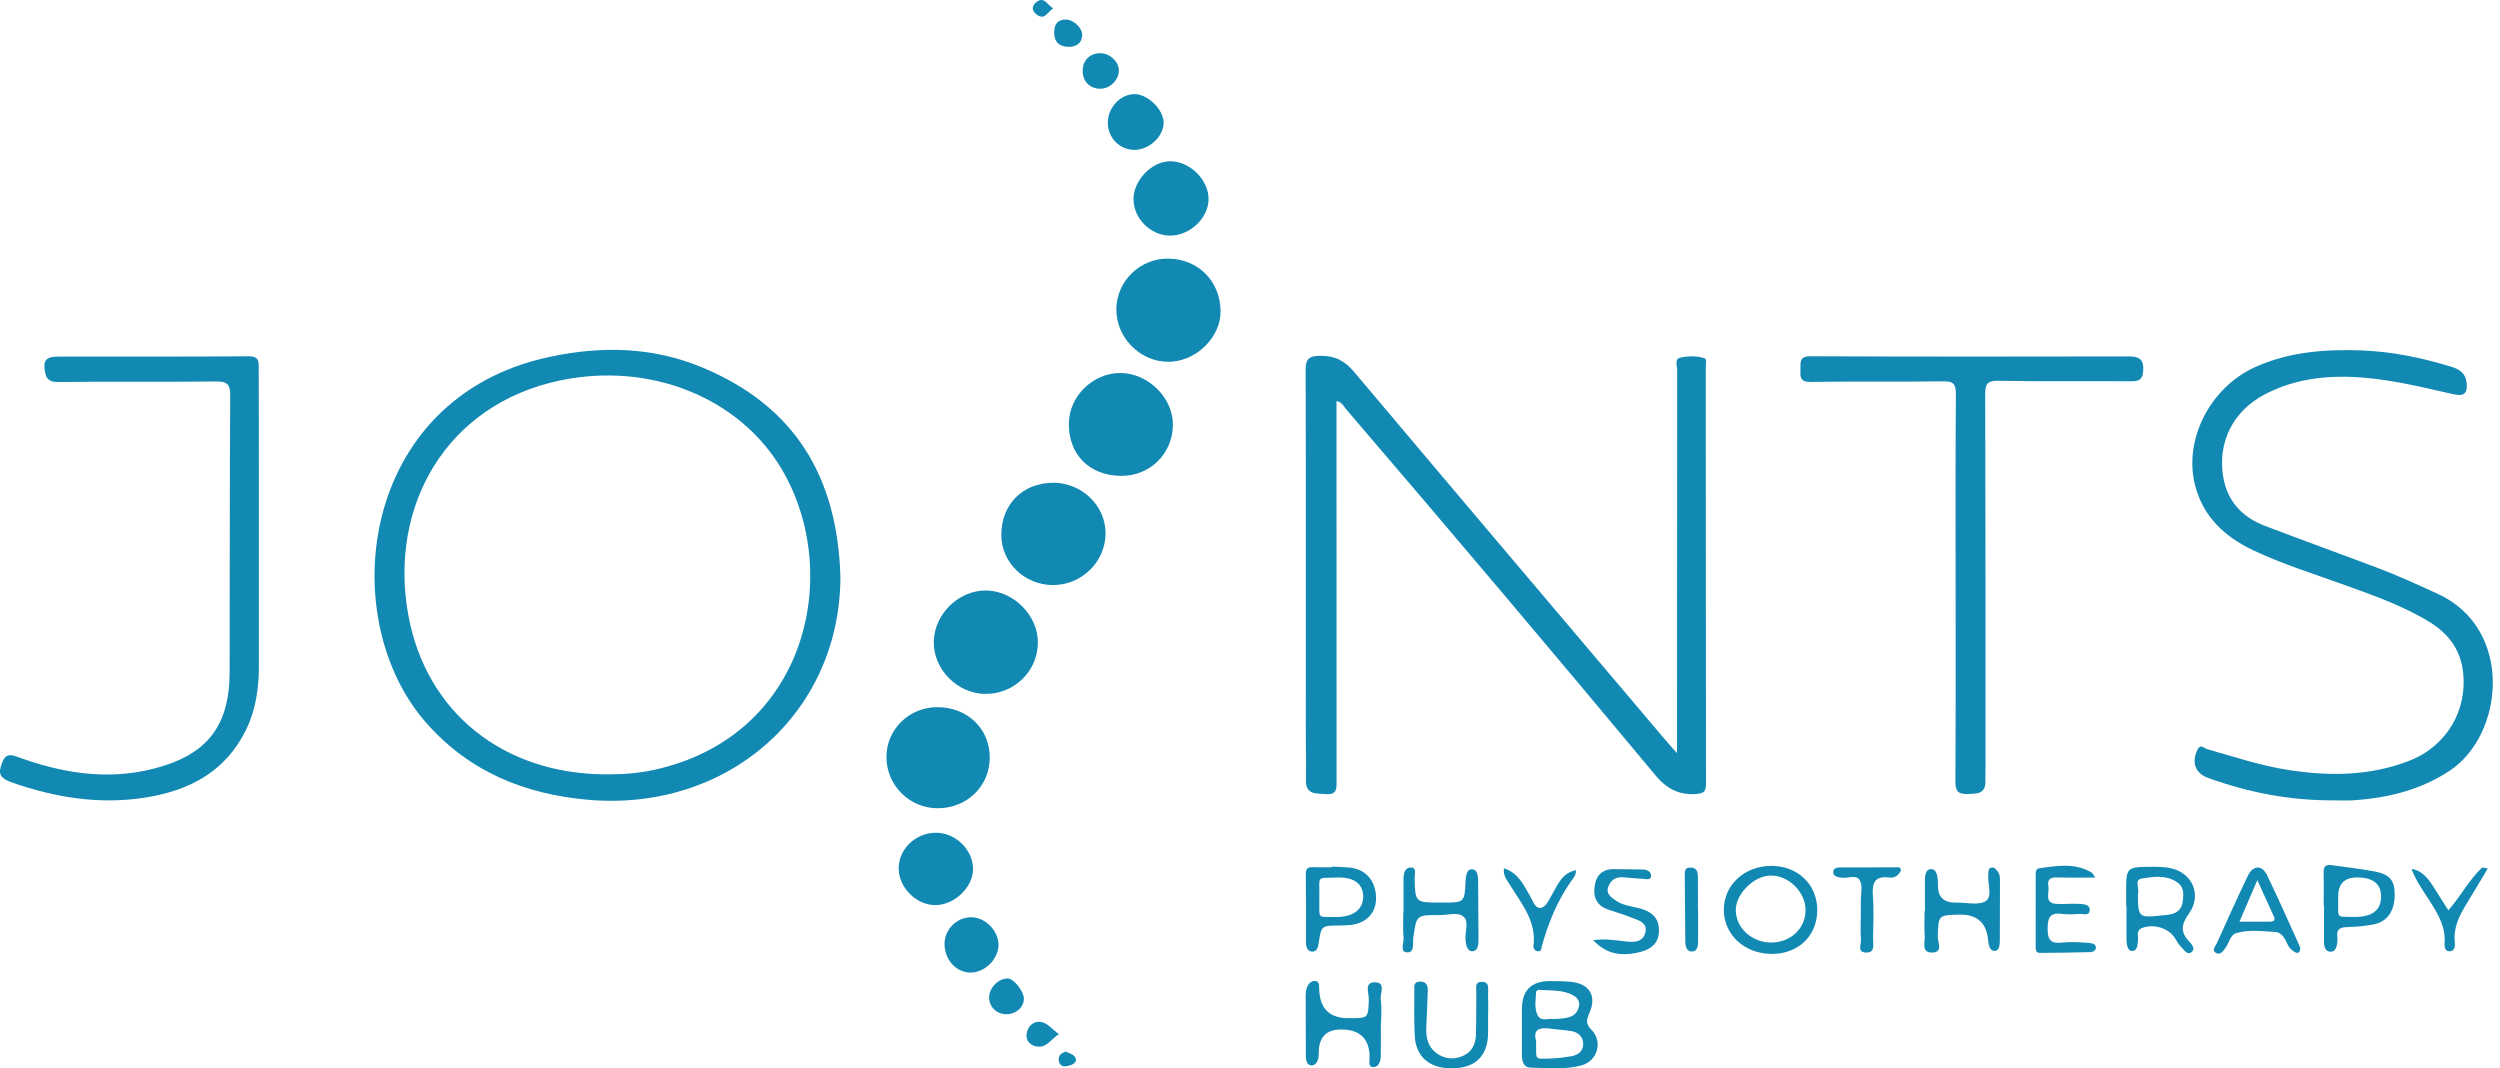 <svg width="234" height="100" viewBox="0 0 234 100" fill="none" xmlns="http://www.w3.org/2000/svg">
<path d="M156.97 70.489V68.859C156.97 57.449 156.97 46.035 156.981 34.625C156.981 34.237 156.733 33.616 157.225 33.491C157.962 33.307 158.771 33.294 159.518 33.526C159.79 33.609 159.661 34.015 159.661 34.272C159.668 47.308 159.661 60.345 159.682 73.381C159.682 74.12 159.42 74.269 158.754 74.318C157.169 74.432 156 73.825 155.002 72.629C145.423 61.122 135.757 49.687 126.01 38.319C125.773 38.041 125.629 37.646 125.096 37.535V38.686C125.096 50.138 125.096 61.586 125.102 73.038C125.102 73.78 125.179 74.415 124.073 74.325C123.155 74.248 122.213 74.401 122.234 73.031C122.258 71.446 122.223 69.858 122.223 68.273C122.223 57.095 122.244 45.914 122.206 34.736C122.203 33.651 122.422 33.314 123.581 33.304C124.97 33.29 125.87 33.769 126.75 34.816C136.468 46.358 146.229 57.865 155.979 69.379C156.224 69.667 156.478 69.941 156.967 70.492L156.97 70.489Z" fill="#1189B3"/>
<path d="M78.665 54.054C78.588 66.827 68.056 76.021 54.998 74.855C49.03 74.321 43.925 72.209 39.929 67.697C31.289 57.941 33.561 37.226 51.421 33.408C56.317 32.361 61.091 32.458 65.736 34.396C74.439 38.021 78.407 44.676 78.665 54.057V54.054ZM56.791 72.48C58.275 72.487 59.751 72.379 61.203 72.064C75.594 68.925 78.909 53.627 73.176 43.927C69.177 37.16 60.812 33.876 52.492 35.596C41.66 37.84 36.394 47.482 38.209 57.525C39.87 66.719 47.16 72.483 56.795 72.48H56.791Z" fill="#1189B3"/>
<path d="M218.442 74.911C214.39 74.942 210.475 74.183 206.674 72.813C205.46 72.376 205.107 71.332 205.687 70.166C205.969 69.594 206.322 70.045 206.559 70.111C209.1 70.829 211.609 71.675 214.233 72.077C218.058 72.663 221.837 72.639 225.505 71.21C228.991 69.854 230.998 66.49 230.53 62.807C230.272 60.782 229.172 59.315 227.459 58.254C224.964 56.707 222.207 55.753 219.468 54.761C216.585 53.714 213.643 52.812 210.869 51.491C208.231 50.235 206.228 48.373 205.467 45.46C204.357 41.201 206.831 36.279 211.092 34.355C214.212 32.947 217.552 32.683 220.919 32.794C223.851 32.891 226.705 33.481 229.507 34.351C230.251 34.584 230.757 34.965 230.865 35.752C231.012 36.807 230.659 37.133 229.623 36.897C226.855 36.273 224.098 35.586 221.254 35.35C218.009 35.083 214.872 35.388 211.951 36.931C209.03 38.475 207.568 41.36 208.084 44.586C208.454 46.899 209.857 48.407 212.017 49.23C215.503 50.554 219.007 51.827 222.497 53.138C224.423 53.863 226.293 54.723 228.164 55.58C235.356 58.871 234.383 68.842 229.232 72.181C226.464 73.978 223.418 74.713 220.19 74.911C219.607 74.945 219.021 74.914 218.438 74.914L218.442 74.911Z" fill="#1189B3"/>
<path d="M24.233 49.066C24.233 53.478 24.233 57.886 24.233 62.297C24.233 64.364 23.96 66.393 23.046 68.276C21.102 72.289 17.613 74.061 13.387 74.685C9.206 75.303 5.161 74.64 1.215 73.274C-0.045 72.837 -0.199 72.445 0.185 71.418C0.457 70.687 0.803 70.537 1.567 70.818C5.727 72.348 9.977 73.076 14.381 71.949C19.361 70.676 21.483 67.992 21.493 62.904C21.511 54.279 21.493 45.654 21.549 37.025C21.556 35.933 21.225 35.693 20.181 35.707C15.271 35.763 10.361 35.693 5.455 35.759C4.376 35.773 4.247 35.229 4.163 34.452C4.062 33.484 4.704 33.384 5.423 33.38C11.384 33.373 17.344 33.394 23.304 33.349C24.33 33.342 24.212 33.98 24.215 34.559C24.236 38.312 24.229 42.064 24.233 45.817C24.233 46.899 24.233 47.984 24.233 49.066Z" fill="#1189B3"/>
<path d="M183.046 55.014C183.046 48.983 183.025 42.949 183.07 36.918C183.077 35.981 182.889 35.68 181.88 35.694C177.752 35.756 173.623 35.68 169.495 35.749C168.445 35.766 168.507 35.25 168.521 34.559C168.532 33.897 168.399 33.339 169.478 33.346C179.409 33.391 189.341 33.38 199.269 33.363C200.253 33.363 200.672 33.644 200.606 34.702C200.553 35.555 200.197 35.694 199.447 35.687C195.319 35.659 191.191 35.718 187.062 35.642C185.98 35.621 185.813 35.964 185.816 36.935C185.851 48.574 185.844 60.213 185.844 71.852C185.844 72.279 185.827 72.702 185.834 73.128C185.851 74.335 185.038 74.287 184.159 74.318C183.227 74.349 183.018 73.995 183.025 73.114C183.063 67.083 183.046 61.052 183.046 55.018V55.014Z" fill="#1189B3"/>
<path d="M104.911 44.541C101.948 44.502 100.018 42.553 100.046 39.623C100.071 37.084 102.287 34.917 104.862 34.913C107.469 34.91 109.835 37.265 109.786 39.817C109.734 42.508 107.602 44.575 104.911 44.541Z" fill="#1189B3"/>
<path d="M109.333 33.862C106.691 33.855 104.464 31.584 104.489 28.927C104.513 26.295 106.729 24.159 109.385 24.207C112.163 24.256 114.208 26.319 114.246 29.104C114.281 31.587 111.922 33.873 109.333 33.866V33.862Z" fill="#1189B3"/>
<path d="M98.595 45.186C101.264 45.186 103.491 47.343 103.48 49.92C103.47 52.59 101.247 54.768 98.546 54.761C95.904 54.754 93.737 52.663 93.723 50.107C93.706 47.215 95.716 45.186 98.598 45.189L98.595 45.186Z" fill="#1189B3"/>
<path d="M87.403 60.085C87.435 57.463 89.769 55.202 92.369 55.271C94.927 55.337 97.178 57.65 97.147 60.178C97.115 62.859 94.892 64.996 92.181 64.951C89.595 64.905 87.372 62.644 87.403 60.088V60.085Z" fill="#1189B3"/>
<path d="M87.791 75.653C85.138 75.667 82.978 73.517 82.971 70.86C82.964 68.308 85.044 66.23 87.648 66.192C90.499 66.15 92.645 68.172 92.641 70.902C92.641 73.572 90.53 75.639 87.794 75.65L87.791 75.653Z" fill="#1189B3"/>
<path d="M109.514 22.057C107.703 22.046 106.108 20.458 106.094 18.655C106.08 16.879 107.818 15.086 109.545 15.093C111.391 15.1 113.15 16.858 113.122 18.669C113.094 20.437 111.36 22.064 109.514 22.053V22.057Z" fill="#1189B3"/>
<path d="M87.613 77.945C89.441 77.952 91.053 79.516 91.078 81.316C91.102 83.047 89.302 84.753 87.487 84.719C85.718 84.687 84.095 83.019 84.116 81.247C84.137 79.44 85.725 77.939 87.609 77.945H87.613Z" fill="#1189B3"/>
<path d="M142.45 95.619C142.45 95.234 142.45 94.846 142.45 94.461C142.45 92.72 143.312 91.841 145.036 91.825C145.695 91.821 146.358 91.839 147.018 91.898C148.77 92.061 149.482 93.209 148.77 94.818C148.494 95.439 148.396 95.817 148.962 96.389C150.05 97.495 149.537 99.302 148.037 99.718C146.484 100.152 144.868 99.954 143.277 99.933C142.589 99.923 142.453 99.33 142.45 98.747C142.45 97.703 142.45 96.663 142.45 95.619ZM143.779 97.409C143.825 99.305 143.479 99.122 145.339 99.066C145.919 99.049 146.498 98.955 147.074 98.862C147.716 98.761 148.183 98.376 148.187 97.728C148.194 97.096 147.779 96.639 147.137 96.521C146.491 96.399 145.824 96.385 145.175 96.288C144.135 96.136 143.455 96.323 143.779 97.405V97.409ZM145.294 95.38C145.901 95.373 146.439 95.352 146.962 95.175C147.461 95.005 147.698 94.638 147.796 94.159C147.887 93.718 147.636 93.392 147.301 93.195C146.289 92.595 145.13 92.751 144.024 92.643C143.947 92.636 143.786 92.761 143.783 92.831C143.748 93.555 143.587 94.301 143.905 94.991C144.212 95.661 144.858 95.296 145.294 95.383V95.38Z" fill="#1189B3"/>
<path d="M165.799 89.283C163.29 89.269 161.368 87.497 161.35 85.19C161.333 82.86 163.252 81.06 165.768 81.046C168.281 81.029 170.127 82.815 170.095 85.232C170.064 87.635 168.298 89.3 165.803 89.286L165.799 89.283ZM165.786 88.221C167.632 88.218 169.034 86.865 169 85.124C168.968 83.463 167.398 81.934 165.74 81.951C164.177 81.965 162.477 83.64 162.47 85.176C162.463 86.838 163.974 88.225 165.782 88.221H165.786Z" fill="#1189B3"/>
<path d="M129.248 95.772C129.248 96.812 129.262 97.856 129.241 98.896C129.231 99.385 129.004 99.923 128.502 99.881C128.023 99.843 128.205 99.257 128.198 98.9C128.163 97.207 127.273 96.361 125.528 96.361C124.181 96.361 123.485 97.041 123.438 98.4C123.431 98.553 123.428 98.709 123.421 98.862C123.396 99.288 123.162 99.704 122.792 99.722C122.339 99.746 122.231 99.264 122.227 98.865C122.213 97.169 122.21 95.47 122.213 93.774C122.213 93.389 122.182 92.99 122.272 92.623C122.374 92.213 122.642 91.773 123.11 91.821C123.536 91.867 123.466 92.342 123.48 92.685C123.561 94.428 124.469 95.3 126.202 95.3C126.24 95.3 126.279 95.3 126.317 95.3C128.1 95.3 128.058 95.3 128.121 93.541C128.142 92.98 127.664 91.964 128.645 91.943C129.782 91.918 129.147 92.997 129.238 93.573C129.35 94.287 129.266 95.036 129.266 95.768H129.248V95.772Z" fill="#1189B3"/>
<path d="M199.008 84.823C199.008 84.4 199.008 83.973 199.008 83.55C199.008 81.15 199.007 81.143 201.478 81.133C202.019 81.133 202.574 81.147 203.104 81.247C205.191 81.653 206.137 83.755 204.891 85.502C204.183 86.494 204.054 87.216 204.898 88.118C205.118 88.35 205.533 88.79 205.125 89.116C204.72 89.442 204.444 88.908 204.193 88.679C203.914 88.43 203.75 88.058 203.53 87.743C202.885 86.824 201.555 86.46 200.515 86.855C199.918 87.081 200.152 87.542 200.117 87.927C200.075 88.388 200.096 89.019 199.541 89.009C199.137 89.002 199.042 88.388 199.039 87.948C199.032 86.907 199.039 85.863 199.039 84.823C199.032 84.823 199.021 84.823 199.014 84.823H199.008ZM200.11 83.657C200.114 85.86 200.184 85.922 202.277 85.69C202.584 85.655 202.899 85.645 203.199 85.575C203.771 85.444 204.186 85.093 204.28 84.504C204.392 83.814 204.476 83.071 203.809 82.6C202.773 81.861 201.545 82.055 200.438 82.239C199.733 82.353 200.292 83.241 200.11 83.661V83.657Z" fill="#1189B3"/>
<path d="M180.174 85.28C180.174 84.275 180.177 83.269 180.174 82.267C180.174 81.847 180.303 81.379 180.704 81.348C181.206 81.309 181.308 81.83 181.367 82.246C181.398 82.475 181.388 82.711 181.391 82.939C181.405 83.971 181.949 84.486 183.021 84.486C183.059 84.486 183.098 84.486 183.136 84.486C184.068 84.465 185.216 84.771 185.869 84.337C186.528 83.9 186.012 82.686 186.106 81.819C186.13 81.594 186.071 81.316 186.347 81.223C186.671 81.115 186.832 81.386 186.999 81.594C187.205 81.854 187.198 82.169 187.198 82.482C187.195 84.299 187.191 86.116 187.184 87.933C187.184 88.367 187.17 88.977 186.727 89.002C186.204 89.029 186.13 88.422 186.085 87.958C185.929 86.351 185.023 85.568 183.367 85.61C181.402 85.659 181.447 85.662 181.374 87.639C181.353 88.159 181.936 89.175 180.805 89.158C179.804 89.144 180.201 88.176 180.156 87.597C180.093 86.827 180.142 86.05 180.142 85.277C180.156 85.277 180.167 85.277 180.181 85.277L180.174 85.28Z" fill="#1189B3"/>
<path d="M217.496 84.795C217.496 83.751 217.517 82.707 217.489 81.663C217.472 81.094 217.695 80.897 218.25 80.98C219.597 81.181 220.958 81.313 222.291 81.573C223.69 81.847 224.13 82.409 224.144 83.682C224.161 85.194 223.502 86.241 222.242 86.508C221.408 86.685 220.546 86.754 219.691 86.775C219 86.793 218.665 87.004 218.777 87.725C218.801 87.875 218.78 88.034 218.77 88.19C218.738 88.599 218.588 89.064 218.183 89.082C217.667 89.106 217.527 88.624 217.527 88.162C217.524 87.042 217.527 85.919 217.527 84.798C217.517 84.798 217.51 84.798 217.5 84.798L217.496 84.795ZM218.854 83.914C218.892 86.026 218.553 85.794 220.277 85.825C221.987 85.86 222.835 85.232 222.867 83.997C222.898 82.752 222.155 82.135 220.623 82.131C219.443 82.131 218.854 82.725 218.854 83.911V83.914Z" fill="#1189B3"/>
<path d="M196.132 82.138C194.809 82.138 193.696 82.166 192.583 82.128C191.951 82.104 191.602 82.27 191.728 82.95C191.843 83.574 191.285 84.549 192.531 84.608C193.263 84.642 194.007 84.556 194.739 84.608C195.092 84.632 195.64 84.691 195.598 85.194C195.549 85.776 194.994 85.516 194.656 85.541C194.115 85.582 193.56 85.61 193.023 85.541C191.958 85.402 191.672 85.79 191.658 86.859C191.641 87.993 191.955 88.357 193.078 88.225C193.885 88.131 194.712 88.208 195.528 88.256C195.776 88.27 196.135 88.336 196.174 88.648C196.216 88.974 195.874 89.113 195.626 89.12C194.069 89.165 192.517 89.175 190.96 89.192C190.59 89.196 190.538 88.943 190.538 88.641C190.541 86.363 190.538 84.081 190.541 81.802C190.541 81.559 190.587 81.309 190.873 81.271C192.531 81.035 194.195 80.744 195.758 81.656C195.849 81.708 195.898 81.833 196.132 82.149V82.138Z" fill="#1189B3"/>
<path d="M139.281 94.936C139.281 95.591 139.302 96.25 139.278 96.906C139.201 98.882 138.032 99.965 135.969 99.999C133.858 100.034 132.539 98.959 132.424 96.999C132.34 95.574 132.385 94.145 132.382 92.716C132.382 92.345 132.288 91.901 132.891 91.877C133.471 91.853 133.652 92.217 133.642 92.685C133.614 93.843 133.544 94.998 133.499 96.156C133.46 97.082 133.635 97.95 134.416 98.543C135.184 99.125 136.067 99.219 136.95 98.823C137.784 98.449 138.119 97.71 138.147 96.854C138.189 95.543 138.161 94.228 138.185 92.917C138.192 92.498 137.99 91.867 138.744 91.901C139.449 91.932 139.267 92.546 139.285 92.976C139.309 93.632 139.292 94.287 139.292 94.946H139.281V94.936Z" fill="#1189B3"/>
<path d="M131.37 85.322C131.37 84.278 131.374 83.238 131.37 82.194C131.37 81.677 131.562 81.171 132.085 81.195C132.623 81.223 132.4 81.809 132.407 82.152C132.462 84.479 132.452 84.479 134.804 84.479H135.038C137.069 84.479 137.079 84.479 137.177 82.502C137.201 82.013 137.278 81.372 137.735 81.365C138.322 81.355 138.349 82.02 138.353 82.523C138.367 84.337 138.374 86.154 138.388 87.968C138.391 88.454 138.311 89.057 137.784 89.036C137.313 89.019 137.205 88.426 137.17 87.927C137.118 87.205 137.508 86.272 137.002 85.814C136.465 85.326 135.516 85.665 134.748 85.655C132.56 85.631 132.584 85.648 132.281 87.781C132.211 88.284 132.441 89.206 131.67 89.14C130.997 89.085 131.422 88.235 131.374 87.753C131.293 86.949 131.353 86.134 131.353 85.322C131.356 85.322 131.363 85.322 131.367 85.322H131.37Z" fill="#1189B3"/>
<path d="M124.649 81.112C125.193 81.14 125.738 81.153 126.279 81.199C127.797 81.327 128.763 82.409 128.798 83.994C128.83 85.433 127.926 86.408 126.39 86.581C126.045 86.619 125.692 86.623 125.343 86.626C123.679 86.64 123.675 86.637 123.431 88.273C123.372 88.683 123.239 89.113 122.785 89.071C122.356 89.033 122.237 88.606 122.237 88.18C122.244 86.057 122.248 83.938 122.224 81.816C122.217 81.299 122.415 81.143 122.904 81.167C123.487 81.195 124.07 81.174 124.652 81.174C124.652 81.153 124.652 81.136 124.652 81.115L124.649 81.112ZM123.487 83.984C123.525 86.082 123.197 85.797 124.963 85.832C126.648 85.863 127.608 85.131 127.594 83.893C127.584 82.745 126.743 82.09 125.214 82.138C123.082 82.201 123.546 81.927 123.487 83.987V83.984Z" fill="#1189B3"/>
<path d="M149.119 87.993C150.281 87.847 151.233 88.013 152.186 88.121C152.971 88.211 153.781 88.187 154.001 87.302C154.242 86.324 153.331 86.137 152.668 85.87C151.984 85.596 151.279 85.385 150.577 85.156C149.524 84.812 149.119 84.077 149.248 83.016C149.377 81.934 149.963 81.341 151.094 81.351C151.987 81.362 152.877 81.372 153.771 81.386C154.224 81.393 154.598 81.629 154.531 82.055C154.472 82.423 154.008 82.263 153.722 82.253C153.1 82.228 152.483 82.149 151.865 82.111C151.192 82.069 150.738 82.423 150.529 83.016C150.298 83.671 150.815 83.997 151.265 84.306C151.855 84.708 152.553 84.812 153.237 84.965C154.657 85.281 155.285 85.953 155.278 87.094C155.275 88.266 154.587 88.929 153.097 89.206C151.642 89.477 150.323 89.283 149.119 87.993Z" fill="#1189B3"/>
<path d="M215.311 88.749C215.28 89.196 215.074 89.314 214.711 89.061C214.523 88.929 214.324 88.773 214.216 88.579C213.898 88.01 213.703 87.275 212.917 87.23C211.724 87.164 210.503 86.99 209.334 87.334C208.73 87.51 208.667 88.239 208.325 88.69C208.116 88.967 207.85 89.446 207.414 89.196C206.985 88.95 207.365 88.575 207.494 88.291C208.447 86.182 209.393 84.067 210.394 81.979C210.876 80.977 211.72 80.935 212.192 81.906C213.239 84.06 214.195 86.252 215.189 88.43C215.238 88.534 215.27 88.645 215.308 88.749H215.311ZM211.288 82.378C210.677 83.793 210.175 84.958 209.613 86.266C210.67 86.266 211.55 86.258 212.432 86.266C212.841 86.269 213.015 86.158 212.813 85.728C212.331 84.698 211.867 83.654 211.288 82.378Z" fill="#1189B3"/>
<path d="M103.69 11.5C103.676 10.088 104.866 8.809 106.192 8.809C107.455 8.809 108.938 10.283 108.917 11.517C108.896 12.79 107.539 14.039 106.185 14.028C104.796 14.021 103.704 12.912 103.686 11.5H103.69Z" fill="#1189B3"/>
<path d="M90.844 85.856C92.188 85.828 93.458 87.084 93.461 88.436C93.461 89.765 92.184 91.034 90.844 91.034C89.532 91.034 88.457 89.883 88.408 88.436C88.366 87.067 89.48 85.884 90.844 85.856Z" fill="#1189B3"/>
<path d="M140.768 81.275C142.153 81.719 142.614 82.867 143.225 83.883C143.476 84.302 143.654 84.982 144.135 84.979C144.68 84.975 144.921 84.309 145.2 83.852C145.779 82.901 146.135 81.729 147.51 81.445C147.541 81.944 147.241 82.218 147.035 82.509C145.762 84.337 144.938 86.359 144.334 88.485C144.275 88.693 144.317 89.109 143.898 89.033C143.668 88.991 143.497 88.776 143.532 88.516C143.825 86.272 142.457 84.663 141.399 82.926C141.113 82.454 140.674 82.017 140.764 81.275H140.768Z" fill="#1189B3"/>
<path d="M229.162 85.204C230.352 83.872 231.088 82.353 232.317 81.219C232.383 81.157 232.603 81.254 232.854 81.292C232.163 82.447 231.521 83.539 230.858 84.618C230.181 85.721 229.619 86.848 229.773 88.197C229.815 88.558 229.748 88.981 229.354 89.036C228.932 89.095 228.775 88.717 228.81 88.332C228.939 86.81 228.22 85.579 227.442 84.365C226.824 83.401 226.154 82.464 225.714 81.344C226.398 81.386 227.053 81.891 227.679 82.86C228.157 83.605 228.625 84.358 229.162 85.204Z" fill="#1189B3"/>
<path d="M174.171 85.641C174.171 85.215 174.171 84.791 174.171 84.365C174.164 83.709 174.363 82.943 174.091 82.423C173.756 81.781 172.897 82.274 172.283 82.142C171.966 82.076 171.592 82.02 171.589 81.66C171.585 81.188 172.015 81.192 172.364 81.192C174.039 81.181 175.714 81.178 177.385 81.181C177.595 81.181 177.912 81.101 177.916 81.438C177.916 81.594 177.748 81.771 177.619 81.903C177.417 82.107 177.134 82.18 176.862 82.142C175.511 81.951 175.211 82.607 175.302 83.814C175.4 85.159 175.344 86.519 175.316 87.871C175.305 88.398 175.557 89.206 174.625 89.158C173.808 89.116 174.224 88.377 174.189 87.954C174.122 87.188 174.171 86.411 174.171 85.638V85.641Z" fill="#1189B3"/>
<path d="M158.942 85.124C158.942 86.089 158.942 87.053 158.942 88.017C158.942 88.492 158.921 89.068 158.332 89.064C157.86 89.064 157.742 88.558 157.742 88.09C157.735 86.085 157.707 84.081 157.696 82.076C157.696 81.67 157.595 81.164 158.283 81.206C158.879 81.24 158.921 81.684 158.925 82.121C158.935 83.123 158.928 84.126 158.928 85.128C158.932 85.128 158.939 85.128 158.942 85.128V85.124Z" fill="#1189B3"/>
<path d="M101.338 6.606C101.345 5.615 102.053 4.945 103.055 4.983C103.924 5.015 104.733 5.798 104.726 6.603C104.716 7.498 103.899 8.302 102.995 8.306C102.001 8.306 101.327 7.619 101.338 6.61V6.606Z" fill="#1189B3"/>
<path d="M95.834 93.465C95.834 94.273 95.129 94.915 94.222 94.932C93.304 94.946 92.582 94.256 92.582 93.365C92.582 92.439 93.482 91.544 94.369 91.589C94.906 91.617 95.834 92.806 95.834 93.465Z" fill="#1189B3"/>
<path d="M100.04 4.39C99.108 4.363 98.658 3.908 98.672 3.007C98.682 2.275 98.996 1.817 99.785 1.834C100.525 1.852 101.352 2.663 101.292 3.336C101.226 4.096 100.717 4.373 100.04 4.39Z" fill="#1189B3"/>
<path d="M99.111 96.795C98.406 97.252 98.012 97.991 97.216 97.97C96.613 97.957 96.047 97.544 96.079 96.899C96.114 96.219 96.578 95.605 97.321 95.643C98.019 95.681 98.455 96.333 99.108 96.791L99.111 96.795Z" fill="#1189B3"/>
<path d="M98.577 0.787C98.043 1.106 97.796 1.949 97.021 1.356C96.641 1.064 96.518 0.634 96.916 0.274C97.705 -0.448 98.012 0.447 98.577 0.787Z" fill="#1189B3"/>
<path d="M99.715 98.425C100.151 98.595 100.682 98.768 100.706 99.156C100.734 99.586 100.179 99.739 99.792 99.802C99.324 99.878 99.09 99.552 99.094 99.118C99.094 98.713 99.425 98.57 99.718 98.428L99.715 98.425Z" fill="#1189B3"/>
</svg>
